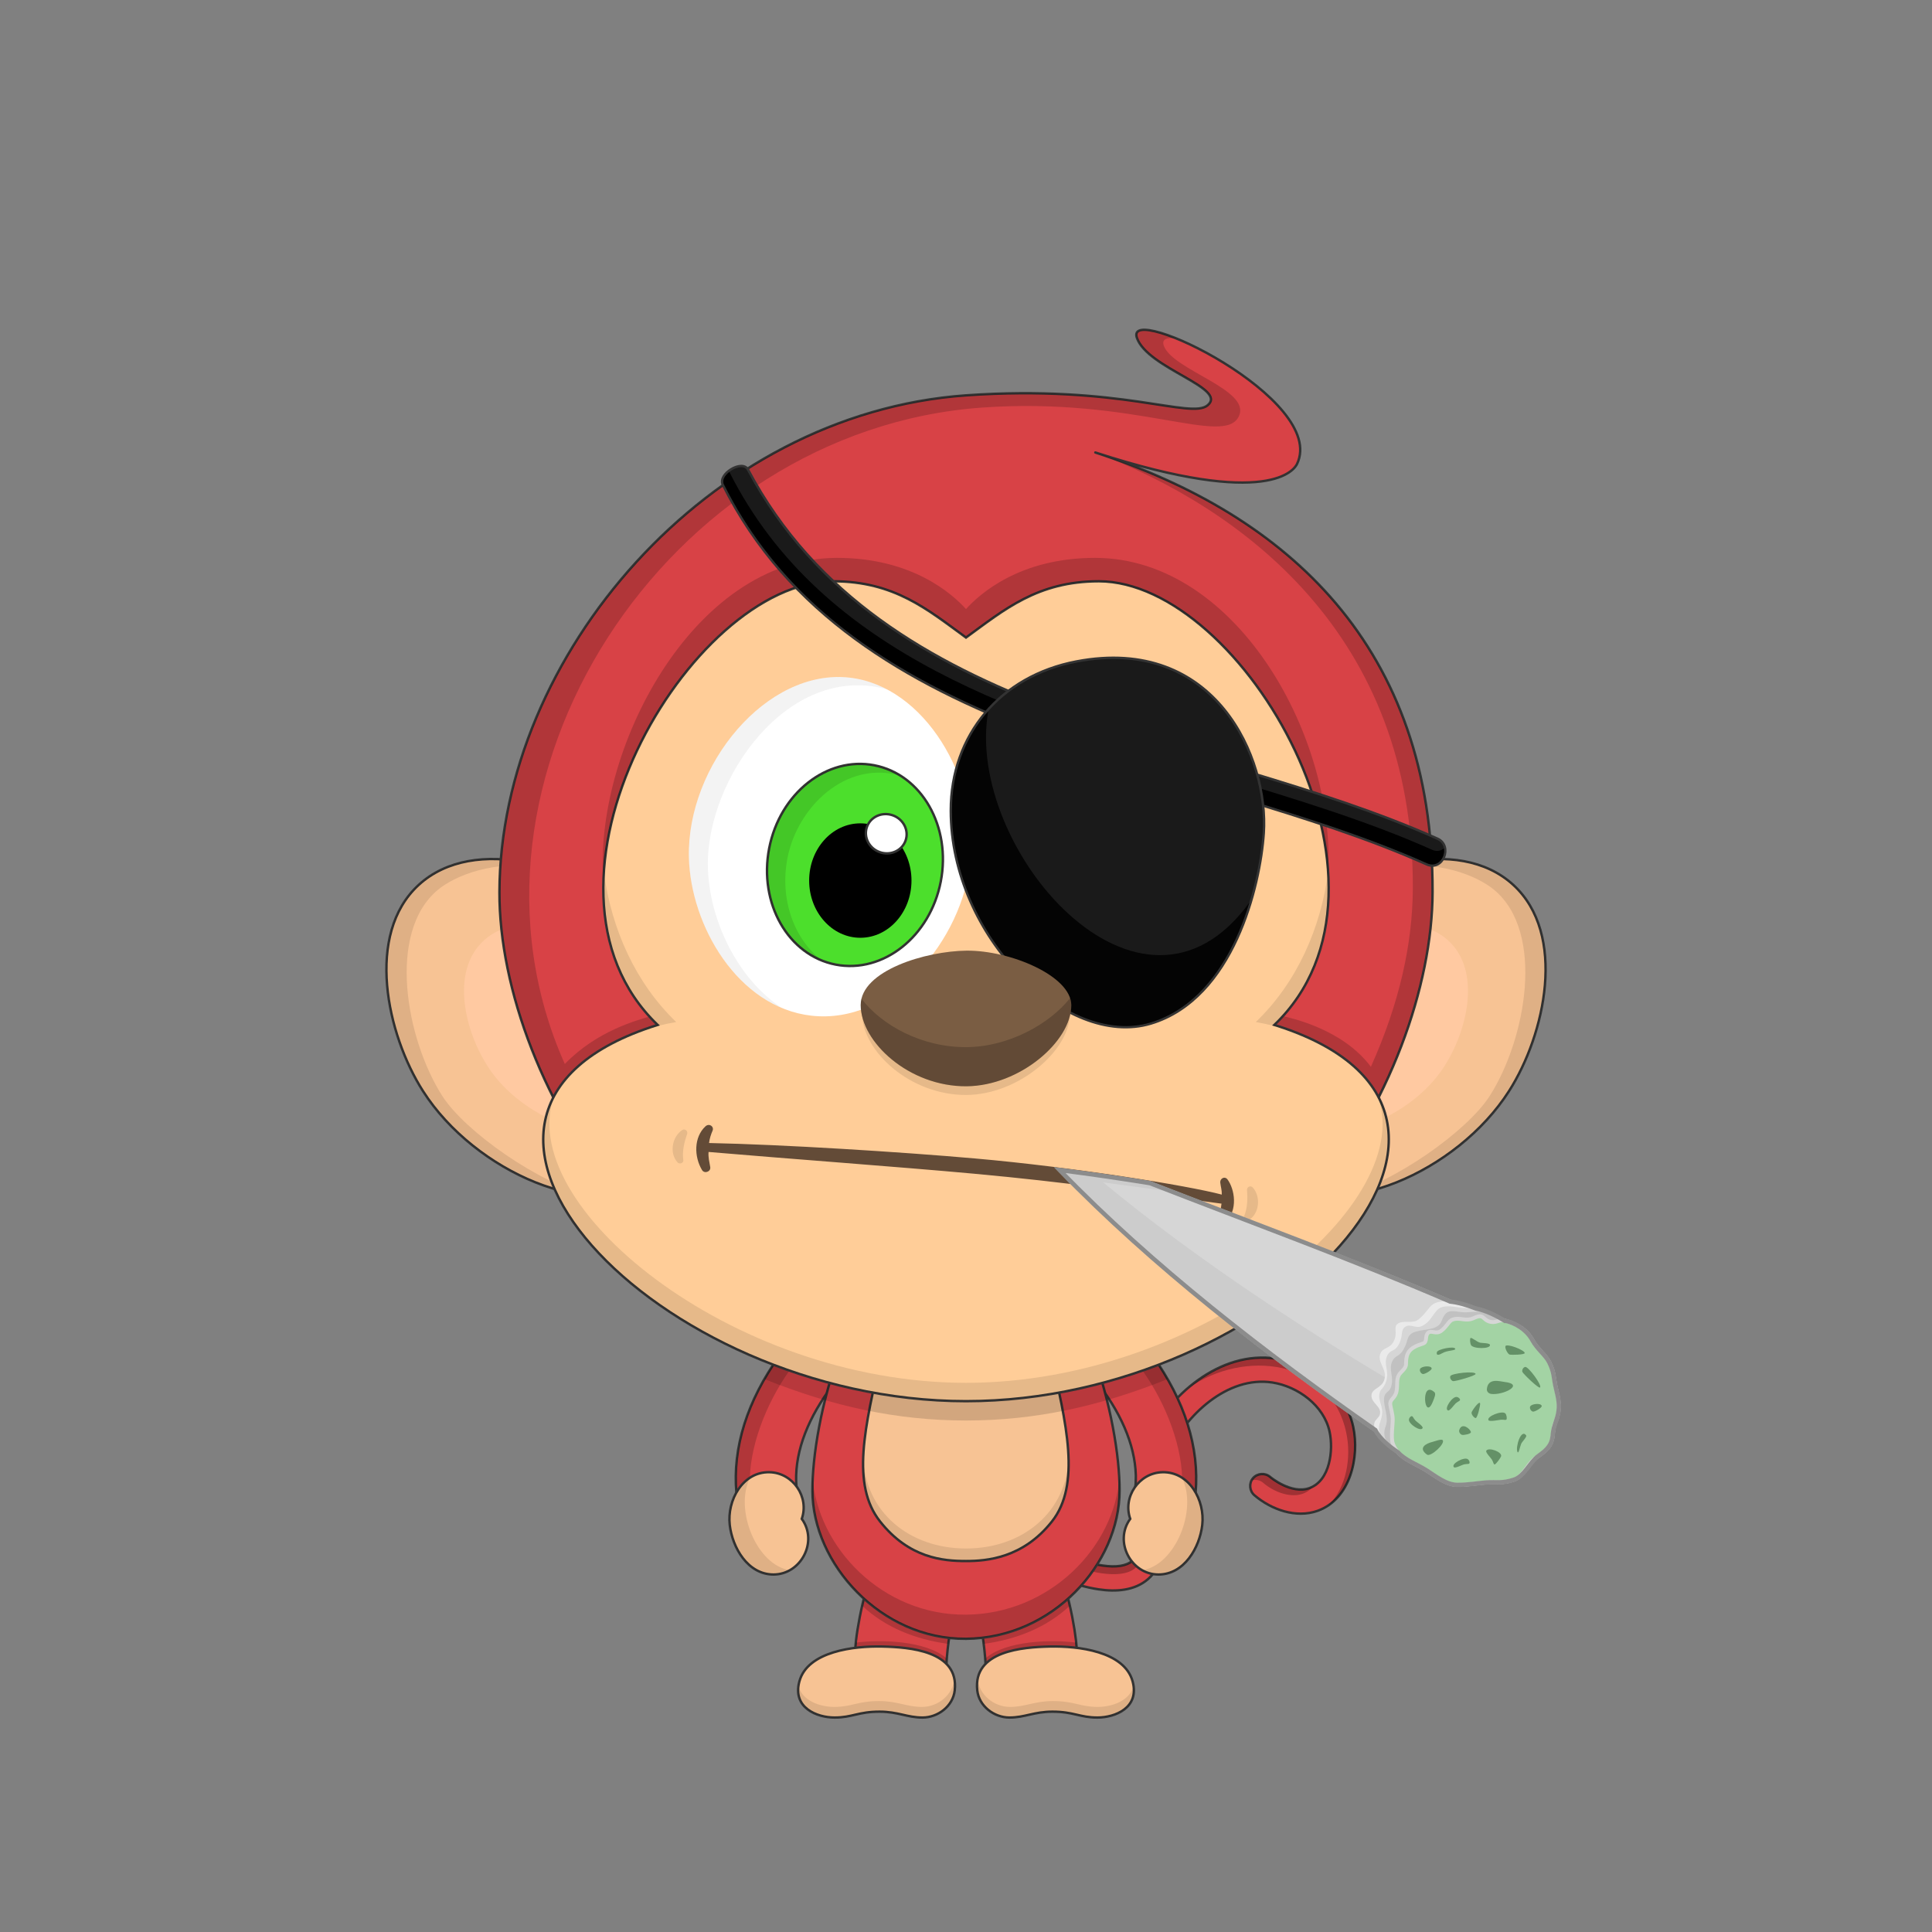 <?xml version="1.0"?><svg viewBox="0 0 4000 4000" xmlns="http://www.w3.org/2000/svg" xmlns:xlink="http://www.w3.org/1999/xlink"><rect x="0" y="0" width="4000" height="4000" fill="#808080" stroke="none"/><g id="tail" fill="none"><path d="M2275.11 3290.64c-50.77-7.42-115.16-32.27-196.86-76-11.87-6.35-16.67-21.85-10.25-33.84 6.35-11.87 21.85-16.66 33.84-10.25 75.45 40.37 136.18 64.12 180.5 70.6 28.93 4.23 49.75 1 61.88-9.64 13.61-11.92 12.39-33 8.83-72.39-4.17-46.12-9.36-103.53 19.78-169.51 44-99.72 153.63-194.53 269.09-176.7 73.33 11.36 143.6 66.19 159.73 140.59 13.73 63.36-6.02 150.17-73.53 174.43-44.77 16-95.93-2.36-130.84-32.08-10.44-8.68-11.95-25-3.06-35.44 8.81-10.34 25.15-11.64 35.48-2.62.43.36 43.66 36.65 81.49 23.06 42.84-15.38 49.77-78.95 41.56-116.78-11.75-54.23-65.6-93.57-118.51-101.77-92.84-14.33-180.8 68.49-215.72 147.49-23.91 54.16-19.56 102.32-15.72 144.81 4 43.84 7.71 85.25-25.67 114.5-27.66 24.4-67.07 26.8-102.02 21.54z" fill="#d84246" stroke="#333" stroke-width="5" stroke-miterlimit="10"/><path d="M2787.15 2965.67c11.06 51.03 1.18 114.55-37.82 152.08 51.41-33.69 65.07-107.55 52.82-164.08-16.13-74.4-86.39-129.24-159.73-140.6-66.26-10.23-131.78 18.56-181.54 60.82 114.12-80.75 293.29-60.35 326.27 91.78z" fill="#000" fill-opacity="0.26"/><path d="M2718.12 3078.2c-27.03 31.45-75.59 15.27-102.89-8.23a25.04 25.04 0 00-23.13-5 25.2 25.2 0 0119.93-12.89 25.03 25.03 0 0118.2 5.88c22.07 19.51 59.84 35.18 87.89 20.24zM2074 3173.64c3.5-3 15.5-9 23-5.5 6.98 3.26 15.34 7.39 24.73 12.03 49.42 24.42 127.47 62.97 183.77 62.97 50 0 54.5-25 47.5-91a442 442 0 003.06 12.51c9.62 37.75 24.09 94.49-50.56 94.49-81.5 0-208.79-70.57-231.5-85.5z" fill="#000" fill-opacity="0.26"/></g><g id="legs" fill="none"><path d="M1959.37 3446.51c5-87.08 27.4-154.43 47.17-206.81 19.77-52.38 42.42-144.7-42.56-166.02-121.5-30.49-188.31 254.12-193.3 340.94-2.93 51.08 36.82 110.33 88.4 113.29 47.48 2.31 97.45-31.79 100.29-81.4z" fill="#d84246" stroke="#333" stroke-width="5" stroke-miterlimit="10"/><path d="M1769.48 3414.5c51.5-7 148-7 188.5 34 .34-3.09 1.44-11.94 1.66-15.04-42.16-36.96-138.16-39.46-188.02-32.46-.26 3.3-1.86 10.13-2.14 13.5zM1785.48 3325c47.76 44.29 108.88 69.13 178 78.5.58-5.01 1.81-12.18 2.5-17-68.6-8.88-128.2-37.6-176-81-2 6-3.62 15.27-4.5 19.5z" fill="#000" fill-opacity="0.18"/><path d="M2040.63 3446.51c-5-87.08-27.4-154.43-47.17-206.81-19.77-52.38-42.42-144.7 42.56-166.02 121.5-30.49 188.31 254.12 193.3 340.94 2.93 51.08-36.82 110.33-88.4 113.29-47.48 2.31-97.45-31.79-100.29-81.4z" fill="#d84246" stroke="#333" stroke-width="5" stroke-miterlimit="10"/><path d="M2230.52 3414.5c-51.5-7-148-7-188.5 34-.34-3.09-1.44-11.94-1.66-15.04 42.16-36.96 138.16-39.46 188.02-32.46.26 3.3 1.86 10.13 2.14 13.5zM2214.52 3325c-47.76 44.29-108.88 69.13-178 78.5-.58-5.01-1.81-12.18-2.5-17 68.6-8.88 128.2-37.6 176-81 2 6 3.62 15.27 4.5 19.5z" fill="#000" fill-opacity="0.18"/></g><g id="arms" fill="none"><path d="m1587 3147c36.5 0 65.66-32.58 62.04-68.42-5.42-63.52 18.62-132.19 65.95-198.39 43.06-60.25 89.21-93.26 53.71-132.19-35.5-38.94-115.56 3.92-155.4 59.5-65.71 91.92-97.19 189.11-88.63 283.68 3.19 31.47 25.83 55.82 62.33 55.82z" fill="#d84246" stroke="#333" stroke-miterlimit="10" stroke-width="5"/><path d="m1570.65 3145.22c-62.15-107.22 43.67-345.19 176.18-410.41-40.01-10.61-100.55 26.68-133.53 72.69-65.71 91.92-97.19 189.11-88.63 283.68 2.68 26.46 19.12 47.89 45.98 54.04z" fill="#000" fill-opacity="0.18"/><path d="m2413 3147c-36.5 0-65.66-32.58-62.04-68.42 5.42-63.52-18.62-132.19-65.95-198.39-43.06-60.25-89.21-93.26-53.71-132.19 35.5-38.94 115.56 3.92 155.4 59.5 65.71 91.92 97.19 189.11 88.63 283.68-3.19 31.47-25.83 55.82-62.33 55.82z" fill="#d84246" stroke="#333" stroke-miterlimit="10" stroke-width="5"/><path d="m2429.35 3145.22c62.15-107.22-43.67-345.19-176.18-410.41 40.01-10.61 100.55 26.68 133.53 72.69 65.71 91.92 97.19 189.11 88.63 283.68-2.69 26.46-19.12 47.89-45.98 54.04z" fill="#000" fill-opacity="0.18"/></g><g id="bodyUpper" fill="none"><path d="m2000 2548c154 0 220 135 260 246s58 220 58 292c0 152-138.68 305.46-318 307-175.53 1.51-318-155-318-307 0-72 17.7-181.5 58-292 40-111 106-246 260-246z" fill="#d84246" stroke="#333" stroke-miterlimit="10" stroke-width="5"/><path d="m2000 3393c-175.67 1.59-330-157-318-337 10 148 145.15 288.48 318 287s308-139 318-287c12 180-142.33 335.41-318 337z" fill="#000" fill-opacity="0.18"/><path d="m2000 2672c104 0 160 68 174 128 34.49 147.82 64 274 4 350s-134.95 82-178 82c-47.55 0-118-6-178-82s-32.44-193.83 4-350c14-60 70-128 174-128z" fill="#f7c394" stroke="#333" stroke-miterlimit="10" stroke-width="5"/><path d="m2000 3232c-136 0-224-94-213-216 4 115 96 190 213 190s209-75 213-190c11 122-77 216-213 216z" fill="#000" fill-opacity=".1"/></g><g id="ears" fill="none"><path d="m3133.19 1832.12c111.1 102 66.32 309.29-9.09 427.16-107.46 168-353.47 273.75-479.46 184.37-131.58-93.35-114.4-386.92 39.2-539.32 114.68-113.78 334.45-177.69 449.35-72.21z" fill="#f7c394" stroke="#333" stroke-miterlimit="10" stroke-width="5"/><path d="m3003.49 1952.22c66 68.19 30.1 196.68-21.65 267.88-73.75 101.45-232.17 158.69-307.94 97.86-79.14-63.53-57.39-247.22 44.75-337.18 76.26-67.16 216.64-99.08 284.84-28.56z" fill="#ffc9a1"/><path d="m3124.1 2259.28c-60.69 94.85-195.1 203.22-346.6 216.72 106.36-25 260.01-133.85 306.64-206.72 75.41-117.87 115.36-338.97 9.09-427.16-32.41-26.89-114.73-65.12-227.73-45.12 138-42.5 222.79-6.13 267.73 35.12 111.06 101.99 66.28 309.29-9.13 427.16z" fill="#000" fill-opacity=".1"/><path d="m866.818 1832.12c-111.1 102-66.32 309.29 9.09 427.16 107.46 168 353.472 273.75 479.462 184.37 131.58-93.35 114.4-386.92-39.2-539.32-114.68-113.78-334.452-177.69-449.352-72.21z" fill="#f7c394" stroke="#333" stroke-miterlimit="10" stroke-width="5"/><path d="m996.518 1952.22c-66 68.19-30.1 196.68 21.652 267.88 73.75 101.45 232.17 158.69 307.94 97.86 79.14-63.53 57.39-247.22-44.75-337.18-76.26-67.16-216.64-99.08-284.842-28.56z" fill="#ffc9a1"/><path d="m875.908 2259.28c60.69 94.85 195.102 203.22 346.602 216.72-106.36-25-260.019-133.85-306.642-206.72-75.41-117.87-115.36-338.97-9.09-427.16 32.409-26.89 114.732-65.12 227.732-45.12-138.002-42.5-222.792-6.13-267.732 35.12-111.06 101.99-66.28 309.29 9.13 427.16z" fill="#000" fill-opacity=".1"/></g><g id="face" fill="none"><path d="m2395 2818c-115.35 45.22-271 79-395 79s-259.34-26.43-395-79c-7.24 10.54-16.61 26.27-23 37 142 57 275 86 418 86s276-29 418-86c-6.15-10.7-15.93-26.36-23-37z" fill="#000" fill-opacity=".15"/><path d="m2500.32 839c42.32-35.85-124.32-76-146.52-139.49-26.8-76.51 395.59 127.1 331.57 261.08-5 10.51-55.43 94-417.61-23.77 398.16 129.18 699.66 403.12 698.24 910.18-1.09 388.75-350.07 990.81-966.43 996.18-594.62 5.19-966.64-596.22-965.57-996.18 1.32-488.44 432.13-990.94 966-1028.5 319.41-22.45 465.29 50.1 500.32 20.5z" fill="#d84246" stroke="#333" stroke-linecap="round" stroke-linejoin="round" stroke-width="5"/><path d="m2565.16 861.34c-29.66 65.16-211.81-40-531.22-17.54-653.46 45.937-1126.939 771.2-864.58 1359.08 68.14-70.38 151.14-90.38 177.59-99.16 7.94 8.57 17.6 17.67 21.05 21.78-81.37 25.35-175.93 80.41-216.63 156.84-76.27-147.6-117-302.56-116.59-435.33 1.32-488.45 432.22-991 966.09-1028.57 319.41-22.45 464.56 50.1 499.59 20.46 42.18-35.75-124.46-75.9-146.65-139.39-8.57-24.46 28.82-20.27 81.55 1.13-20-2.88-31 1.83-25.55 15.87 19.38 50.39 180.3 90.02 155.35 144.83z" fill="#000" fill-opacity="0.18"/><path d="m2964.5 1847.07c-.36 127.74-38.12 278.51-110.54 423.57-74.96-102.64-209.23-143.64-222.96-143.64 4-5 16-19.7 20-24.5 23.5 5.5 128.62 27.91 187.28 106.2 59.3-132.15 86.52-255.16 86.84-370.86 1.47-524.24-353.62-784.84-657.36-901.02 398.16 129.18 698.16 403.18 696.74 910.25z" fill="#000" fill-opacity="0.18"/><path d="m1725 1203.5c-297 0-665 628.5-363.5 918.5-575.499 180 0 779 638.5 779s1214-599 638.5-779c301.5-290-66.5-918.5-363.5-918.5-126.5 0-195.51 58.5-275 116.5-79.5-58-148.5-116.5-275-116.5z" fill="#ffcd98" stroke="#333" stroke-width="5"/><g fill="#000"><path d="m2749.1 1817c-15.7-308.54-265-613.19-481.5-613.19-134.6 0-216.2 82.14-267.6 116.19-41.1-28.05-132.5-116.19-268.4-116.19-255.6 0-478.1 373.19-482.13 622.71-22.47-268.52 183.6-671.52 483.53-671.52 156 0 239 75 267 106 28-31 111-106 267-106 297.63 0 503.5 381.5 482.1 662z" fill-opacity="0.18"/><path d="m1148.6 2266.67c-135.93 245.26 334.32 633.83 851.4 633.83s993.17-392.85 849.75-637.86c95.36 224.1-359.03 600.36-849.75 600.36-487.79 0-939.69-371.78-851.4-596.33z" fill-opacity=".1"/><path d="m1250.37 1807.39c-7.11 117.45 24.02 230.01 111.45 314.11-10.42 3.26-20.47 7.66-30.15 11.19 22.33-7.19 43.66-12.28 68.33-16.69-84.54-81.32-133.47-191.77-149.63-308.61z" fill-opacity=".1"/><path d="m2670.5 2133c-21.76-6.41-44.6-12.37-70.5-17 85.32-82.07 134.37-193.81 150.07-311.86 7.89 118.62-23.01 232.49-111.25 317.36 11.32 3.54 21.24 7.64 31.68 11.5z" fill-opacity=".1"/></g></g><g id="eyes" fill="none"><path d="m1759.66 1403.06c154.89 18 266.48 208.75 250 376.77-16.38 167.34-162.69 342-329.88 323-151.8-17.3-250.26-186.22-253.5-328.16-4.31-190.16 160.84-391.67 333.38-371.61z" fill="#fff"/><path d="m1947.73 1825.22c22.11-113.95-39.5-221.76-137.6-240.79-98.1-19.04-195.55 57.91-217.66 171.87-22.11 113.95 39.5 221.76 137.6 240.79 98.1 19.04 195.55-57.91 217.66-171.87z" fill="#4cdf2c" stroke="#333" stroke-miterlimit="10" stroke-width="5"/><path d="m1781.2 1941.56c58.51 0 105.94-53.04 105.94-118.46s-47.43-118.46-105.94-118.46-105.94 53.04-105.94 118.46 47.43 118.46 105.94 118.46z" fill="#000"/><path d="m1874.89 1740.31c7.45-21.05-4.41-44.45-26.5-52.27-22.08-7.82-46.02 2.91-53.47 23.96s4.41 44.45 26.5 52.27c22.08 7.81 46.02-2.91 53.47-23.96z" fill="#fff" stroke="#333" stroke-miterlimit="10" stroke-width="5"/><path d="m1835.89 1427c-204.38-55.89-374.47 186.25-370.31 368.01 2.47 107.25 59.36 229.79 152.7 291.65-116.4-48.78-189.2-190.33-192-312-4.33-190.11 160.82-391.59 333.36-371.55 26.68 3.19 52.53 11.29 76.25 23.89z" fill="#000" fill-opacity=".05"/><path d="m1863.55 1605.84c-112.85-32.06-212.75 65.3-233.15 170.44-16.75 86.35 14.07 169.22 72.35 213.35-81.88-32-130.23-129.93-110.25-232.89 22.12-114 119.58-190.89 217.68-171.85 18.92 3.68 37 10.78 53.37 20.95z" fill="#000" fill-opacity="0.11"/><path d="m2234 1398.91c-154.54 20.68-262.79 213.36-243.4 381.08 19.3 167 168.63 339.1 335.47 317.13 151.47-19.94 247-190.55 247.73-332.52.98-190.16-167.66-388.73-339.8-365.69z" fill="#fff"/><path d="m2273.74 1992.69c97.75-20.74 157.47-129.61 133.37-243.16-24.09-113.55-122.87-188.79-220.63-168.05-97.75 20.75-157.46 129.61-133.37 243.16 24.1 113.56 122.87 188.79 220.63 168.05z" fill="#4cdf2c" stroke="#333" stroke-miterlimit="10" stroke-width="5"/><path d="m2221.84 1937.71c58.5-1.03 105-54.88 103.86-120.3-1.15-65.41-49.49-117.61-107.99-116.59-58.51 1.02-105 54.88-103.86 120.29 1.14 65.42 49.49 117.62 107.99 116.6z" fill="#000"/><path d="m2288.34 1764.39c21.95-8.2 33.4-31.81 25.58-52.72-7.81-20.92-31.94-31.23-53.88-23.03-21.95 8.21-33.4 31.81-25.59 52.73 7.82 20.91 31.94 31.22 53.89 23.02z" fill="#fff" stroke="#333" stroke-miterlimit="10" stroke-width="5"/><g fill="#000"><path d="m2573.77 1764.6c-.66 123.27-72.75 268.13-190.88 317.21 95.29-61.62 152.08-188.08 152.66-297.55.96-183.58-181.09-431.24-385.95-355.18 26-15.6 54.29-26.14 84.37-30.17 172.17-23.04 340.81 175.53 339.8 365.69z" fill-opacity=".05"/><path d="m2295.09 1986.4c60.86-43.65 92.6-129.07 73.87-217.3-22.4-105.54-126.48-201.41-238.74-163.7 17.03-11.63 36.17-19.82 56.34-24.11 97.76-20.75 196.54 54.48 220.65 168 22.3 105.1-27.16 206.17-112.12 237.11z" fill-opacity="0.11"/></g></g><g id="glasses" fill="none"><path d="m2976.23 1736.4c-121.06-54.19-253.46-96.24-388.21-137.05-19.55-5.92-39.15-11.81-58.77-17.71-115.67-34.78-232.13-69.8-343.95-111.88-261.52-98.43-497.12-235.32-636.59-497.434-3.16-5.928-9.21-7.875-15.52-7.511-6.28.361-13.29 2.98-19.48 6.763-6.2 3.786-11.85 8.896-15.28 14.498-3.43 5.599-4.83 12.071-1.65 18.064 133.88 267.74 378.8 410.52 649.71 513.15 118.14 44.75 241.32 81.91 362.46 118.45 17.75 5.36 35.47 10.7 53.12 16.05 138.08 41.88 272.12 84.29 391.69 137.81 8.37 3.75 16.13 3.26 22.48.01 6.29-3.21 10.99-9.01 13.63-15.59 5.24-13.07 2.61-30.35-13.64-37.62z" fill="#1a1a1a" stroke="#333" stroke-linecap="round" stroke-linejoin="round" stroke-width="5"/><path d="m1510.07 977.13c-9.37 7.302-15.57 17.41-11.07 25.87 191.65 383.3 611.71 510 1010.66 630.34 156.67 47.26 310.08 93.53 445.13 153.98 21.99 9.84 37.9-12.43 34.59-30.76-6.22 5.16-14.8 7.14-24.59 2.76-135.05-60.45-288.46-106.72-445.13-153.98-398.21-120.11-817.45-246.57-1009.59-628.21z" fill="#000"/><path d="m2228.51 1369.45c-157.64 30.07-260.02 152.3-260.02 308.77 0 130.88 59.82 254.18 141.35 338.21 81.43 83.93 185.13 129.25 272.97 102.75 85.74-25.86 142.28-97.37 178.28-175.63 36.01-78.3 51.67-163.77 55.4-218.38 5.29-77.31-19.56-179.87-81.79-256.31-62.36-76.61-162.16-126.86-306.19-99.41z" fill="#1a1a1a" stroke="#333" stroke-miterlimit="10" stroke-width="5"/><path d="m2586.75 1868.48c-224.91 310.91-590.47-113.18-540.72-395.92-47.88 54.16-75.04 125.36-75.04 205.66 0 260.28 238.01 490.78 411.1 438.57 111.23-33.55 173.14-144.95 204.66-248.31z" fill="#000" fill-opacity=".85"/></g><g id="nose" fill="none"><path d="m1785 2099c0 76.35 98.85 169 216.26 168 108.22-.95 213.74-92.55 213.74-167.78 0-152.13-430-154.42-430-.22z" fill="#000" fill-opacity=".1"/><path d="m1782 2081c0 76.35 100.23 169 219.27 168 109.73-.95 216.73-92.55 216.73-167.78 0-60.53-126.24-113.77-216.73-113-84.02.78-219.27 41.16-219.27 112.78z" fill="#7a5d43"/><path d="m1783.58 2067.77c41.76 54.75 124.68 100.94 217.85 100.22 86.21-.68 170.92-47.12 214.09-101.55 1.62 4.86 2.48 9.8 2.48 14.78 0 75.23-107 166.83-216.73 167.78-119.04 1-219.27-91.65-219.27-168 0-4.54.54-8.95 1.58-13.23z" fill="#000" fill-opacity=".2"/></g><g id="mouth" fill="none"><path d="m2593.62 2458.41c17.05 18.87 14.18 53.51-7.75 67.55-4.72 3.02-12.64-1.82-10.18-7.66 7.11-16.88 7.63-36.34 6.07-54.43-.54-6.22 7.24-10.29 11.82-5.42z" fill="#000" fill-opacity=".1"/><path d="m1412.6 2339.52c-21.29 13.92-27.32 48.15-9.67 67.3 3.8 4.12 12.69 1.46 11.79-4.82-2.58-18.13 1.86-37.08 7.97-54.19 2.09-5.87-4.4-11.79-10.06-8.24z" fill="#000" fill-opacity=".1"/><path d="m2535.5 2533.5c-7.43 7.09-17.8-2.47-14-11.5 4-9.5 6.5-20.5 7.5-30-202-26-314.78-43.8-513-62-152.93-14.04-392-31.5-549-45-.99 10.89 1.76 20.73 3.5 31.5 1.39 9.47-11.99 14.15-17 6-16.84-28.14-17.04-68.04 7-90.5 7.67-6.98 17.98-.21 15 8.5-3.28 7.35-6.5 17-7.5 26 151 3 396.16 18.37 551 32 204.5 18 439.5 56 510.58 74.79.34-8.89-2.01-15.47-3.08-24.29-1.15-9.4 9.38-14.63 15-7 14 19 23.5 63-6 91.5z" fill="#634b37"/><path d="m2858.06 2968.22c-230.13-160.52-468.62-343.66-664.12-545.69 62.56 7.9 124.93 17.03 187.18 27.08 231.88 90.39 519.42 196.06 713.88 286.39 51.2 167.66-33.05 331.25-236.94 232.22z" fill="#d6d6d6" stroke="#ccc" stroke-width="8"/><path d="m2263.04 2431.75c39.42 5.54 78.78 11.52 118.08 17.86 12.25 5.59 24.55 11.09 36.88 16.5-47.5-6.61-94-12.61-134-18.11 193.95 160.22 419.51 307.68 633.28 433.49 237.56 93.52 129.64 178.46-59.22 86.73-222.42-155.14-452.65-331.42-644.34-525.46-6.64-6.72-13.23-13.46-19.78-20.23 23.06 2.91 46.09 5.99 69.1 9.22z" fill="#000" fill-opacity=".05"/><path d="m2929.41 3014.74c-23.63-12.57-90.78-37.21-83.91-68.74 1.49-6.82 9.92-10.72 11.5-18 3.67-16.9-18.72-22.73-17.45-39.51 1.16-14.69 20.81-13.93 26.53-31.89 6.89-21.64-16.13-36.54-7.88-54.8 5.73-12.7 18.35-8.81 26.58-23.39 10.25-18.15-.45-29.83 8.22-37.1 11.16-9.4 30.94.44 43.5-9.31 9.69-7.52 14.6-14.89 24.5-26.5 28.36-33.23 128.08 15.65 149.5 31.5-22.4 109.05-121.58 190.37-181.09 277.74z" fill="#eaeaea"/><path d="m2942.91 3023.59c-33.78-17.97-102.02-34.28-85.41-79.59 11-30-3.27-38.22-2-55 1.16-14.69 8.78-11.54 14.5-29.5 6.89-21.64-6.25-34.24 2-52.5 5.73-12.7 15.27-7.92 23.5-22.5 10.25-18.15 3.83-29.23 12.5-36.5 11.16-9.4 22.88 4.31 37-3 14.5-7.5 19.6-19.89 29.5-31.5 10.64-12.47 28.93-9.16 50-6 11.51 1.73 25.04-.97 36.5 3 11.45 3.97 21.82 9.28 31 13.79 9.63 4.74 17.39 9.3 22 12.71-22.4 109.05-111.58 199.21-171.09 286.59z" fill="#d6d6d6"/><path d="m2951 3036c-33.78-17.97-99.49-38.53-82-83.5 7-18-4.77-40.22-3.5-57 1.16-14.69 10.52-11.5 14.5-24 6.89-21.64-5.75-34.74 2.5-53 5.73-12.7 14.77-9.42 23-24 10.25-18.15 6.83-25.23 15.5-32.5 11.16-9.4 37.88-7.2 52-14.5 14.5-7.5 9.6-15.39 19.5-27 9.45-11.07 25.47-3.11 41.5-3.5 14.82-.37 34.93-3.71 49.5 1.5 16.96 6.07 49 24.5 57 36.5-22.4 109.05-129.99 193.62-189.5 281z" fill="#c1c1c1"/><path d="m3208.5 2992c8.2-13.24 5.45-26.61 9.05-39.5 2.3-8.11 6.34-15.5 8.35-25.5 3.46-17.18 1-30.37-4.39-52.31-5.38-21.78-3-32.19-14.01-54.19-7.76-15.5-24.3-26.5-35-46-11.79-21.47-32.5-33.5-56-40-13-3.6-16.71 4.29-29 2.5-15.78-2.33-14.19-13.41-26.14-11.59-7.87 1.23-11.85 6.08-22.39 6.59-11.1.53-20.13-4.05-31.81.15-7.77 2.83-12.16 15.35-23.8 23.57-10.32 7.29-19.9-2-26.24 3.44-7.91 6.76-1.01 19.39-11 22.52-28.12 8.82-35.12 18.32-35.12 42.82 0 9.47-10.82 15.23-14.91 22.73-5.1 9.4-2.31 18.87-4.45 32-2.75 16.84-14.71 16.61-13.14 29.27 1 8.33 4.76 18.3 5 29.5.25 11.77-4.01 37.61 0 50 9.97 30.86 44.21 39.89 69.62 56 19.29 12.23 40.99 30.25 64.38 30.25 24 0 41.5-3.6 59.38-4.93 23.31-1.73 31.08 2.69 57.62-5.82 17.66-5.66 26.51-28.62 40.72-41.5 9.53-8.5 24.37-15.47 33.28-30z" fill="#a3d3a4" stroke="#d6d6d6" stroke-width="8"/><path d="m3114.56 2734.03c23.34 4.77 46.36 19.38 57.94 40.47 10.7 19.5 27.24 30.5 35 46 11.01 22 8.63 32.41 14.01 54.19 5.39 21.94 7.85 35.13 4.39 52.31-2.75 13.67-9.25 25.81-10.61 39.92-.8 8.31-1.62 16.72-6.79 25.08-6.14 10.01-15.09 16.43-23.18 22.23-18.33 13.15-29.03 42.29-50.82 49.27-26.54 8.51-34.31 4.09-57.62 5.82-17.88 1.33-35.38 4.93-59.38 4.93-23.39 0-45.09-18.02-64.38-30.25-19.31-12.24-43.72-20.4-58.7-37.15-16.03-10.49-38.2-28.14-46.88-45.98-226.86-158.75-461.07-339.39-653.6-538.34 62.56 7.9 124.93 17.03 187.18 27.08 207.45 80.87 416.7 157.04 621.29 245.11 16.9 1.76 36 7.53 53.58 14.46 20.22 3.88 41.17 14.22 58.57 24.85z" stroke="#8c8c8c" stroke-width="9"/><g fill="#649167"><path d="m3030.65 3031.97c7.06-1.7 10.14-.15 11.54-2.28 1.41-2.13-.25-6.43-3.11-8.5-7.67-5.64-35.31 9.52-29.06 16.38 2.43 3.1 17.25-4.79 20.63-5.6z"/><path d="m3013.63 2905.7c5.49-4.76 8.93-4.8 9.2-7.33.26-2.54-3.2-5.6-6.69-6.12-9.4-1.48-26.95 24.69-18.25 27.91 3.59 1.64 13.11-12.19 15.74-14.46z"/><path d="m3064.42 2779.9c-7.02-1.88-17.33-11-19.58-9.79-2.25 1.2-1.01 11.24.51 14.42 4.05 8.6 41.64 8.75 39.42-.25-.65-3.89-16.99-3.48-20.35-4.38z"/><path d="m3088.62 3021.63c3.71 6.24 3.13 9.63 5.58 10.34 2.45.72 12.47-13.4 13.62-16.73 3.13-8.98-25.9-19.66-30.62-11.67-2.26 3.23 9.65 15.06 11.42 18.06z"/><path d="m3107.12 2939.46c7.24-.62 10.04 1.37 11.75-.52 1.71-1.9.27-10.14-2.24-12.62-6.74-6.72-39.94 6.44-34.79 14.16 1.93 3.43 21.81-.73 25.28-1.02z"/><path d="m3086.78 2885.9c25.14 3.6 71.14-19.84 27.97-24.75-9.46-1.08-34.02-9.19-36.34 14.67-.6 6.21 4.93 9.59 8.37 10.08z"/><path d="m2966.31 2985.14c-13.36 3.21-31.41 12.33-11.91 26.47 7.66 5.64 38.68-23.06 32.44-29.92-2.43-3.1-17.14 2.63-20.53 3.45z"/><path d="m2930.56 2941.09c-4.87-5.38-4.98-8.83-7.53-9.04-2.54-.21-5.53 3.31-5.99 6.8-1.28 9.43 25.27 26.43 28.31 17.67 1.57-3.62-12.46-12.85-14.79-15.43z"/><path d="m2945.68 2844.76c3.58.93 19.15-7.83 18.41-11.75-1.21-6.49-21.28-4.62-23.93 1.22-1.72 3.85 1.47 9.46 5.52 10.53z"/><path d="m3173.56 2922.58c3.58.92 19.16-7.83 18.41-11.76-1.2-6.49-21.27-4.61-23.93 1.22-1.72 3.85 1.47 9.47 5.52 10.54z"/><path d="m3125.53 2804.5c3.58.93 32.03.56 31.28-3.36-1.2-6.49-37.28-20.01-39.93-14.17-1.73 3.85 4.6 16.46 8.65 17.53z"/><path d="m3151.85 2840.25c1.08 3.53 33.63 35.13 36.59 32.45 4.9-4.42-24.12-43.45-30.49-42.66-4.18.55-7.3 6.2-6.1 10.21z"/><path d="m3008.51 2859.51c3.59.85 47.35-11.18 46.53-15.09-1.33-6.47-49.72-1.23-52.26 4.66-1.64 3.88 1.66 9.43 5.73 10.43z"/><path d="m2986.13 2801.58c10.37-6.08 27.59-5.01 26.84-8.93-1.2-6.49-36.69.59-38.08 6.85-2.06 9.27 7.25 4.42 11.24 2.08z"/><path d="m2966.49 2902.09c4.23-10.43 6.14-15.4 3.82-19.25-30.15-28.04-21.43 62.77-3.82 19.25z"/><path d="m3141.71 3006.02c2.47 5.15 5-10.27 7.77-16.86 1.73-4.12 12.32-14.46 10.32-17.27-10.7-14.97-22.61 24.73-18.09 34.13z"/><path d="m3026.94 2970.71c3.58.92 19.15-1.88 18.41-5.81-1.21-6.49-18.41-20.83-23.93-4.73-1.72 3.85 1.47 9.47 5.52 10.54z"/><path d="m3055.04 2936c3.57.92 10.12-26.38 9.38-30.3-1.21-6.49-14.77 11.96-17.42 17.8-1.72 3.85 3.99 11.43 8.04 12.5z"/></g></g><g id="footLeft" fill="none"><path d="m1910 3556c32 0 63.09-23.6 66.7-56.14 9.11-82.21-94.35-89.68-150.67-90.92-57.1-1.25-154.03 9.56-171.02 72.27-14.85 54.79 36.49 74.79 72.99 74.79s49-12.15 92.98-12.15c38.41 0 57.02 12.15 89.02 12.15z" fill="#f7c394" stroke="#333" stroke-miterlimit="10" stroke-width="5"/><path d="m1909 3534c-32 0-50.61-12.15-89.02-12.15-43.98 0-56.48 12.15-92.98 12.15-28.39 0-65.75-12.1-73.97-43.26-6.73 47.6 40.67 65.26 74.97 65.26 36.5 0 49-12.15 92.98-12.15 38.41 0 57.02 12.15 89.02 12.15 42.86 0 73-34.15 65.91-80.26-2.97 33.46-34.04 58.26-66.91 58.26z" fill="#000" fill-opacity=".1"/></g><g id="footRight" fill="none"><path d="m2090 3556c-32 0-63.09-23.6-66.7-56.14-9.11-82.21 94.35-89.68 150.67-90.92 57.1-1.25 154.03 9.56 171.02 72.27 14.85 54.79-36.49 74.79-72.99 74.79s-49-12.15-92.98-12.15c-38.42 0-57.02 12.15-89.02 12.15z" fill="#f7c394" stroke="#333" stroke-miterlimit="10" stroke-width="5"/><path d="m2091 3534c32 0 50.61-12.15 89.02-12.15 43.98 0 56.48 12.15 92.98 12.15 28.39 0 65.75-12.1 73.97-43.26 6.73 47.6-40.67 65.26-74.97 65.26-36.5 0-49-12.15-92.98-12.15-38.41 0-57.02 12.15-89.02 12.15-42.86 0-73-34.15-65.91-80.26 2.97 33.46 34.04 58.26 66.91 58.26z" fill="#000" fill-opacity=".1"/></g><g id="handLeft" fill="none"><path d="m1601.4 3259.89c56.82.05 92.99-68.11 58.59-115.27 15.91-45.21-18.09-95.39-66.66-96.55-56-1.34-88.37 58.5-82.5 109.13 5.48 47.31 37.52 102.65 90.57 102.69z" fill="#f7c394" stroke="#333" stroke-miterlimit="10" stroke-width="5"/><path d="m1510.83 3157.2c6.78 58.57 54.37 126.8 125.37 93.8-68.82-8.8-117-125.5-83.11-191.84-5.39 3.84-13.89 8.34-27.6 27.61-12.29 21.73-17.7 46.2-14.66 70.43z" fill="#000" fill-opacity=".1"/></g><g id="handRight" fill="none"><path d="m2398.6 3259.89c-56.82.05-92.99-68.11-58.59-115.27-15.92-45.21 18.08-95.39 66.66-96.55 56-1.34 88.36 58.5 82.5 109.13-5.48 47.31-37.53 102.65-90.57 102.69z" fill="#f7c394" stroke="#333" stroke-miterlimit="10" stroke-width="5"/><path d="m2489.17 3157.2c-6.78 58.57-54.37 126.8-125.37 93.8 68.82-8.8 117-125.5 83.11-191.84 5.39 3.84 13.89 8.34 27.6 27.61 12.29 21.73 17.7 46.2 14.66 70.43z" fill="#000" fill-opacity=".1"/></g></svg>